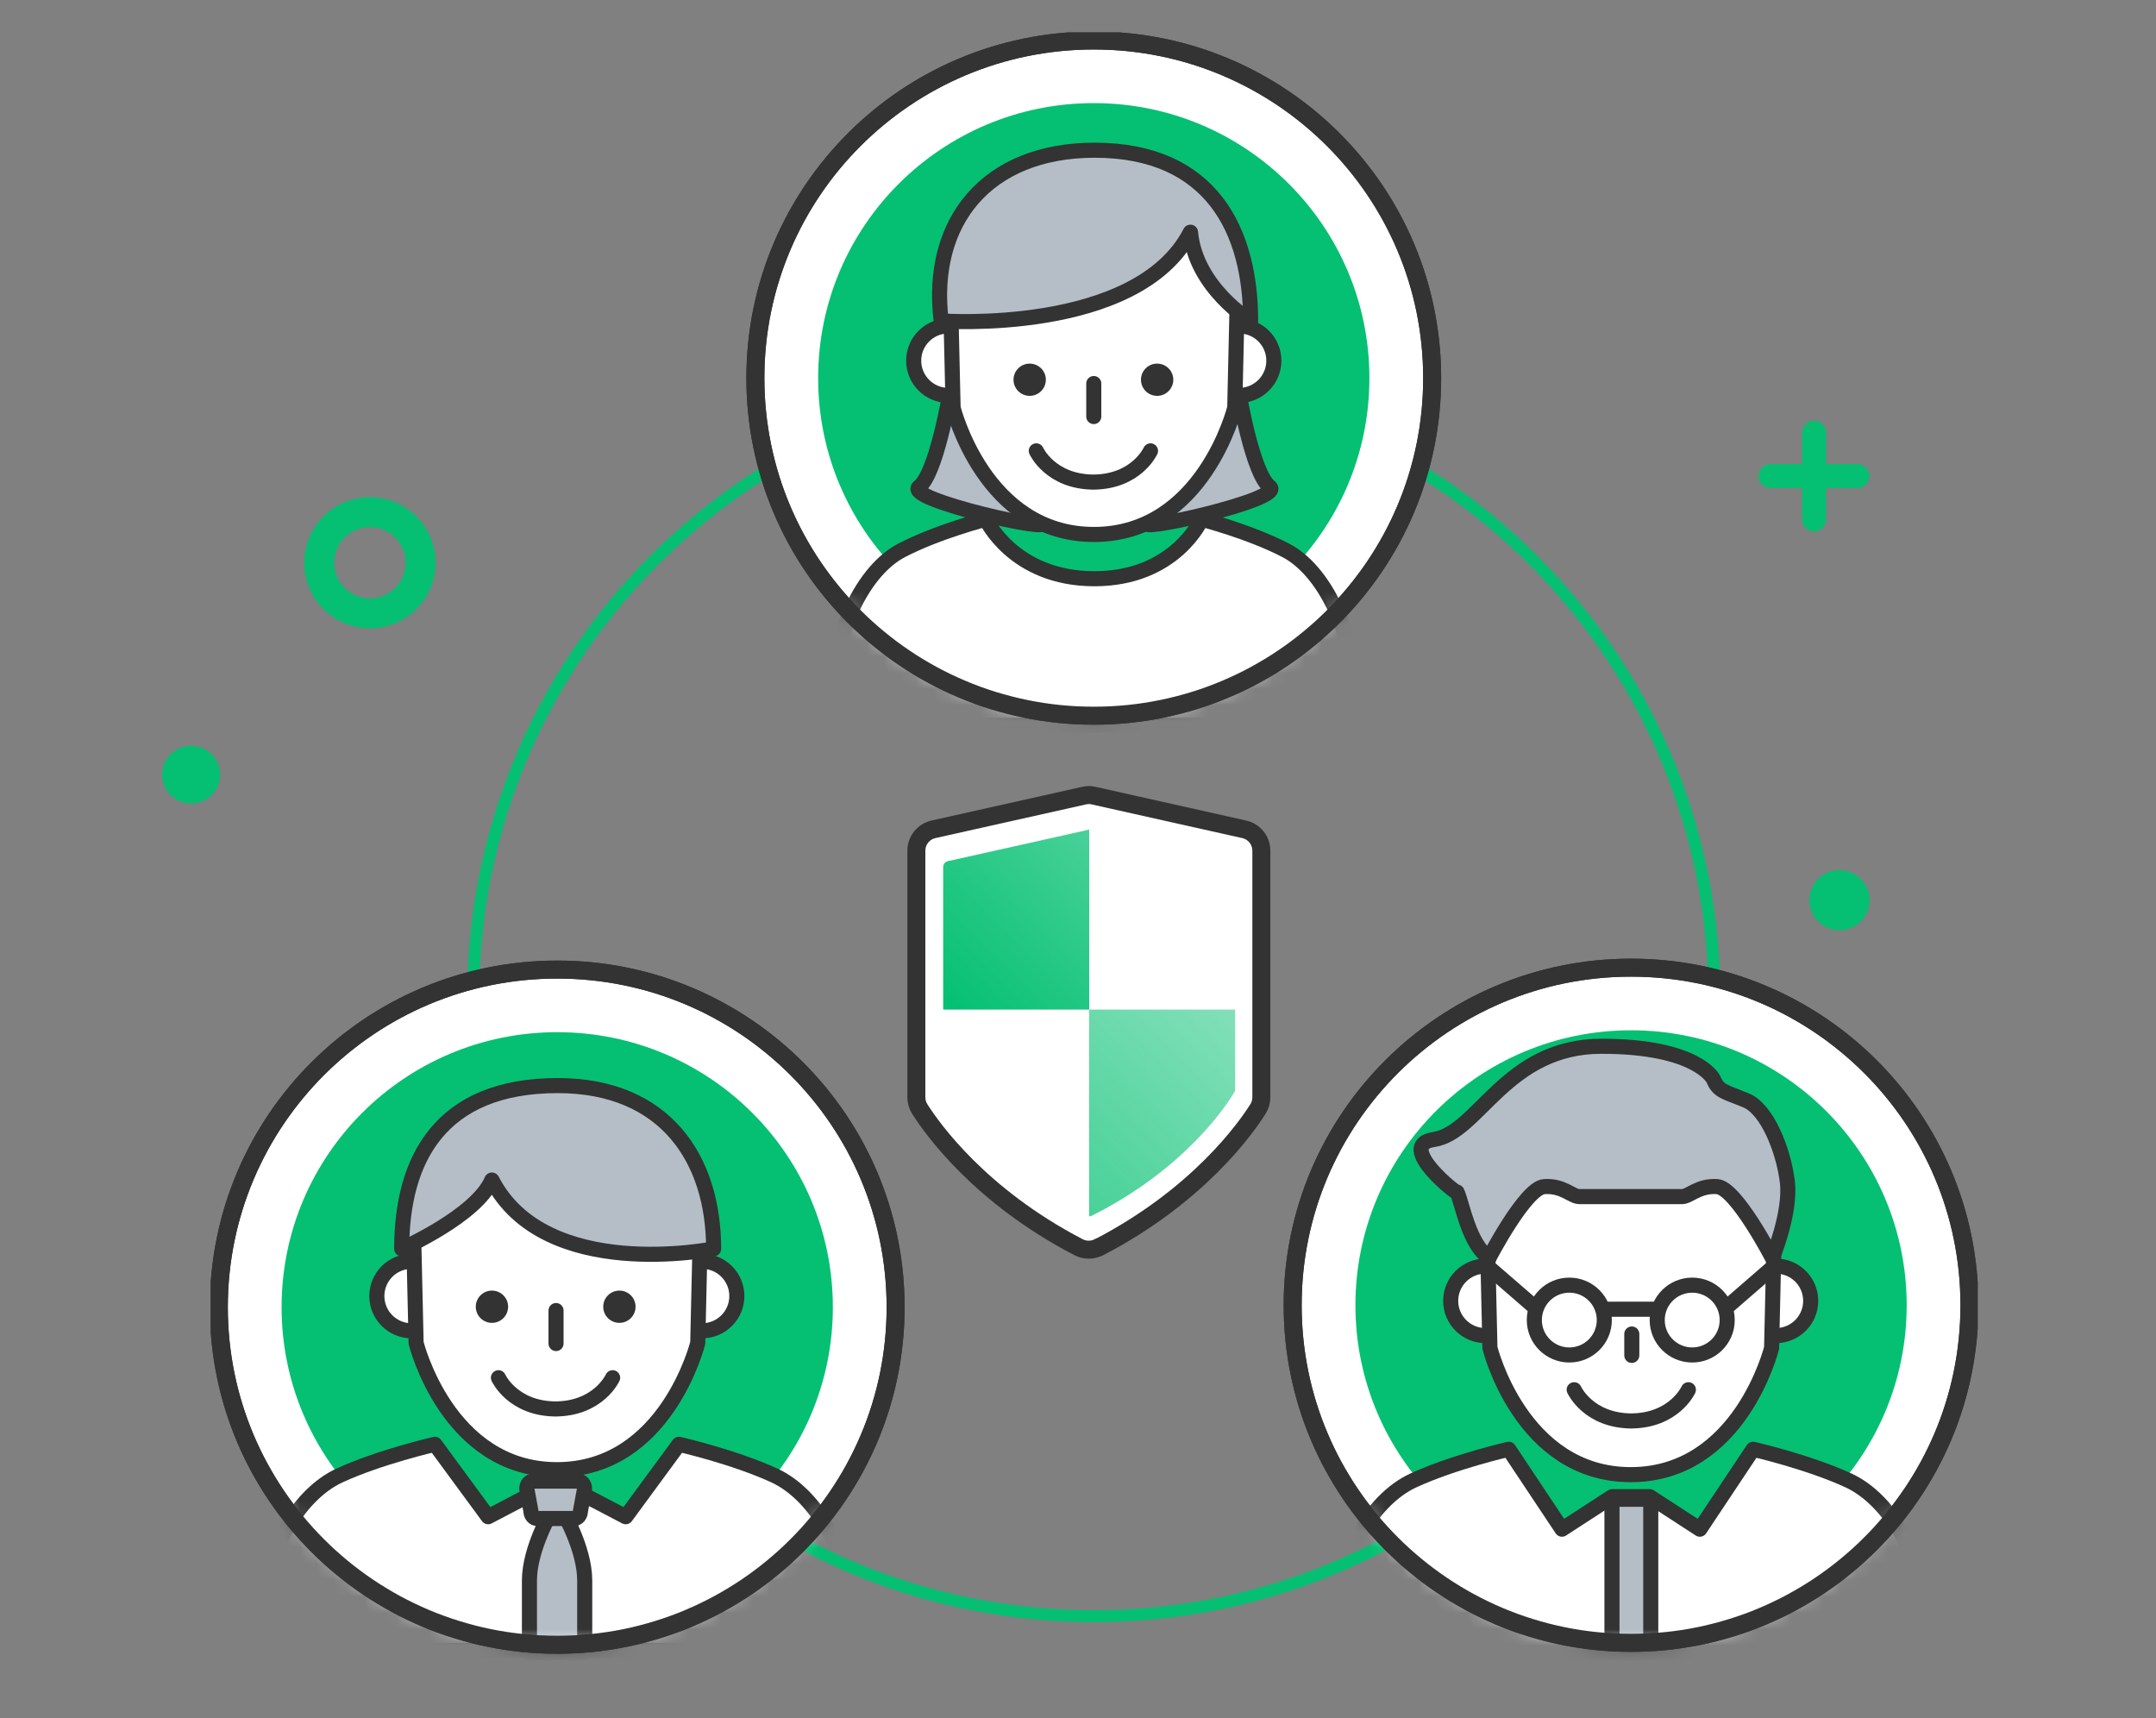 <svg width="133" height="106" viewBox="0 0 133 106" fill="none" xmlns="http://www.w3.org/2000/svg">
<rect x="0" y="0" width="133" height="106" fill="#808080" stroke="none"/>
<g clip-path="url(#clip0_1766_8776)">
<path d="M67.473 99.694C88.612 99.694 105.75 82.598 105.75 61.509C105.75 40.419 88.612 23.323 67.473 23.323C46.333 23.323 29.196 40.419 29.196 61.509C29.196 82.598 46.333 99.694 67.473 99.694Z" stroke="#05C072" stroke-width="0.74" stroke-linecap="round" stroke-linejoin="round"/>
<path d="M67.473 44.148C79.002 44.148 88.348 34.825 88.348 23.323C88.348 11.822 79.002 2.498 67.473 2.498C55.944 2.498 46.598 11.822 46.598 23.323C46.598 34.825 55.944 44.148 67.473 44.148Z" fill="white" stroke="#333333" stroke-width="1.11" stroke-miterlimit="10"/>
<path d="M67.473 40.285C76.863 40.285 84.476 32.691 84.476 23.323C84.476 13.955 76.863 6.36 67.473 6.36C58.082 6.36 50.47 13.955 50.47 23.323C50.47 32.691 58.082 40.285 67.473 40.285Z" fill="#05C072"/>
<mask id="mask0_1766_8776" style="mask-type:luminance" maskUnits="userSpaceOnUse" x="46" y="2" width="43" height="43">
<path d="M67.473 44.148C79.002 44.148 88.348 34.825 88.348 23.323C88.348 11.822 79.002 2.498 67.473 2.498C55.944 2.498 46.598 11.822 46.598 23.323C46.598 34.825 55.944 44.148 67.473 44.148Z" fill="white"/>
</mask>
<g mask="url(#mask0_1766_8776)">
<path d="M76.432 20.104C77.62 20.104 78.582 21.062 78.582 22.247C78.582 23.433 77.62 24.392 76.432 24.392" fill="white"/>
<path d="M76.432 20.104C77.62 20.104 78.582 21.062 78.582 22.247C78.582 23.433 77.62 24.392 76.432 24.392" stroke="#333333" stroke-width="0.93" stroke-linecap="round" stroke-linejoin="round"/>
<path d="M58.513 20.104C57.325 20.104 56.364 21.062 56.364 22.247C56.364 23.433 57.325 24.392 58.513 24.392" fill="white"/>
<path d="M58.513 20.104C57.325 20.104 56.364 21.062 56.364 22.247C56.364 23.433 57.325 24.392 58.513 24.392" stroke="#333333" stroke-width="0.93" stroke-linecap="round" stroke-linejoin="round"/>
<path d="M64.118 32.189C65.623 33.004 55.666 30.805 56.7 30.027C57.733 29.258 58.559 24.473 58.559 24.473" fill="#B5BEC6"/>
<path d="M64.118 32.189C65.623 33.004 55.666 30.805 56.7 30.027C57.733 29.258 58.559 24.473 58.559 24.473" stroke="#333333" stroke-width="0.93" stroke-linecap="round" stroke-linejoin="round"/>
<path d="M70.91 32.189C69.404 33.004 79.361 30.805 78.328 30.027C77.294 29.249 76.469 24.473 76.469 24.473" fill="#B5BEC6"/>
<path d="M70.91 32.189C69.404 33.004 79.361 30.805 78.328 30.027C77.294 29.249 76.469 24.473 76.469 24.473" stroke="#333333" stroke-width="0.93" stroke-linecap="round" stroke-linejoin="round"/>
<path d="M76.36 16.829L76.169 25.152C76.169 25.152 74.238 32.968 67.482 32.968C60.726 32.968 58.795 25.152 58.795 25.152L58.604 16.829L73.394 13.545L76.369 16.829H76.36Z" fill="white" stroke="#333333" stroke-width="0.93" stroke-linecap="round" stroke-linejoin="round"/>
<path d="M71.381 24.419C71.932 24.419 72.379 23.973 72.379 23.424C72.379 22.874 71.932 22.429 71.381 22.429C70.83 22.429 70.384 22.874 70.384 23.424C70.384 23.973 70.83 24.419 71.381 24.419Z" fill="#333333"/>
<path d="M63.519 24.419C64.07 24.419 64.517 23.973 64.517 23.424C64.517 22.874 64.07 22.429 63.519 22.429C62.968 22.429 62.522 22.874 62.522 23.424C62.522 23.973 62.968 24.419 63.519 24.419Z" fill="#333333"/>
<path d="M63.927 27.811C63.927 27.811 64.798 29.738 67.5 29.738H67.4C70.103 29.738 70.973 27.811 70.973 27.811" fill="white"/>
<path d="M63.927 27.811C63.927 27.811 64.798 29.738 67.5 29.738H67.4C70.103 29.738 70.973 27.811 70.973 27.811" stroke="#333333" stroke-width="0.93" stroke-linecap="round" stroke-linejoin="round"/>
<path d="M73.431 14.323C70.148 20.682 58.06 19.796 58.06 19.796C57.307 13.698 60.862 9.266 67.527 9.266C74.773 9.266 77.149 14.287 77.149 19.796C77.149 19.796 73.766 17.751 73.44 14.323" fill="#B5BEC6"/>
<path d="M73.431 14.323C70.148 20.682 58.06 19.796 58.06 19.796C57.307 13.698 60.862 9.266 67.527 9.266C74.773 9.266 77.149 14.287 77.149 19.796C77.149 19.796 73.766 17.751 73.44 14.323" stroke="#333333" stroke-width="0.93" stroke-linecap="round" stroke-linejoin="round"/>
<path d="M67.473 44.746H83.778C83.778 38.865 81.547 35.111 79.325 33.953C77.103 32.795 74.12 32.026 74.12 32.026C74.12 32.026 72.515 35.699 67.509 35.699C62.504 35.699 60.817 32.026 60.817 32.026C60.817 32.026 57.833 32.795 55.612 33.953C53.39 35.111 51.159 38.865 51.159 44.746H67.464" fill="white"/>
<path d="M67.473 44.746H83.778C83.778 38.865 81.547 35.111 79.325 33.953C77.103 32.795 74.12 32.026 74.12 32.026C74.12 32.026 72.515 35.699 67.509 35.699C62.504 35.699 60.817 32.026 60.817 32.026C60.817 32.026 57.833 32.795 55.612 33.953C53.39 35.111 51.159 38.865 51.159 44.746H67.464" stroke="#333333" stroke-width="0.93" stroke-linecap="round" stroke-linejoin="round"/>
<path d="M67.473 23.659V25.695" stroke="#333333" stroke-width="0.93" stroke-linecap="round" stroke-linejoin="round"/>
</g>
<path d="M67.473 44.148C79.002 44.148 88.348 34.825 88.348 23.323C88.348 11.822 79.002 2.498 67.473 2.498C55.944 2.498 46.598 11.822 46.598 23.323C46.598 34.825 55.944 44.148 67.473 44.148Z" stroke="#333333" stroke-width="1.11" stroke-miterlimit="10"/>
<path d="M100.617 101.34C112.146 101.34 121.492 92.016 121.492 80.515C121.492 69.013 112.146 59.69 100.617 59.69C89.088 59.69 79.742 69.013 79.742 80.515C79.742 92.016 89.088 101.34 100.617 101.34Z" fill="white" stroke="#333333" stroke-width="1.11" stroke-miterlimit="10"/>
<path d="M100.617 97.477C110.008 97.477 117.62 89.883 117.62 80.515C117.62 71.147 110.008 63.553 100.617 63.553C91.227 63.553 83.614 71.147 83.614 80.515C83.614 89.883 91.227 97.477 100.617 97.477Z" fill="#05C072"/>
<mask id="mask1_1766_8776" style="mask-type:luminance" maskUnits="userSpaceOnUse" x="79" y="59" width="43" height="43">
<path d="M100.617 101.34C112.146 101.34 121.492 92.016 121.492 80.515C121.492 69.013 112.146 59.69 100.617 59.69C89.088 59.69 79.742 69.013 79.742 80.515C79.742 92.016 89.088 101.34 100.617 101.34Z" fill="white"/>
</mask>
<g mask="url(#mask1_1766_8776)">
<path d="M109.55 78.099C110.737 78.099 111.699 79.058 111.699 80.243C111.699 81.428 110.737 82.387 109.55 82.387" fill="white"/>
<path d="M109.55 78.099C110.737 78.099 111.699 79.058 111.699 80.243C111.699 81.428 110.737 82.387 109.55 82.387" stroke="#333333" stroke-width="0.93" stroke-linecap="round" stroke-linejoin="round"/>
<path d="M91.64 78.099C90.452 78.099 89.49 79.058 89.49 80.243C89.49 81.428 90.452 82.387 91.64 82.387" fill="white"/>
<path d="M91.64 78.099C90.452 78.099 89.49 79.058 89.49 80.243C89.49 81.428 90.452 82.387 91.64 82.387" stroke="#333333" stroke-width="0.93" stroke-linecap="round" stroke-linejoin="round"/>
<path d="M109.477 74.824L109.287 83.147C109.287 83.147 107.355 90.963 100.599 90.963C93.843 90.963 91.912 83.147 91.912 83.147L91.721 74.824L95.113 71.44H106.566L109.495 74.824H109.477Z" fill="white" stroke="#333333" stroke-width="0.93" stroke-linecap="round" stroke-linejoin="round"/>
<path d="M104.39 83.581C105.582 83.581 106.548 82.617 106.548 81.427C106.548 80.238 105.582 79.274 104.39 79.274C103.198 79.274 102.231 80.238 102.231 81.427C102.231 82.617 103.198 83.581 104.39 83.581Z" fill="white" stroke="#333333" stroke-width="0.93" stroke-linecap="round" stroke-linejoin="round"/>
<path d="M100.599 102.117H82.136C82.136 96.237 84.666 92.482 87.178 91.324C89.69 90.166 93.073 89.397 93.073 89.397L96.355 94.328L99.448 92.32H101.769L104.861 94.328L108.144 89.397C108.144 89.397 111.526 90.166 114.038 91.324C116.55 92.482 119.08 96.237 119.08 102.117H100.617" fill="white"/>
<path d="M100.599 102.117H82.136C82.136 96.237 84.666 92.482 87.178 91.324C89.69 90.166 93.073 89.397 93.073 89.397L96.355 94.328L99.448 92.32H101.769L104.861 94.328L108.144 89.397C108.144 89.397 111.526 90.166 114.038 91.324C116.55 92.482 119.08 96.237 119.08 102.117H100.617" stroke="#333333" stroke-width="0.93" stroke-linecap="round" stroke-linejoin="round"/>
<path d="M98.822 80.759H102.295" stroke="#333333" stroke-width="0.93" stroke-linecap="round" stroke-linejoin="round"/>
<path d="M106.475 80.677L109.486 78.062" stroke="#333333" stroke-width="0.93" stroke-linecap="round" stroke-linejoin="round"/>
<path d="M96.809 83.581C98.001 83.581 98.967 82.617 98.967 81.427C98.967 80.238 98.001 79.274 96.809 79.274C95.617 79.274 94.65 80.238 94.65 81.427C94.65 82.617 95.617 83.581 96.809 83.581Z" fill="white" stroke="#333333" stroke-width="0.93" stroke-linecap="round" stroke-linejoin="round"/>
<path d="M94.723 80.677L91.703 78.062" stroke="#333333" stroke-width="0.93" stroke-linecap="round" stroke-linejoin="round"/>
<path d="M91.857 77.592C91.857 77.592 94.097 73.277 95.258 73.196C96.419 73.114 96.963 73.811 97.425 73.811H103.764C104.226 73.811 104.77 73.114 105.931 73.196C107.092 73.277 109.332 77.592 109.332 77.592C109.332 77.592 110.493 74.815 110.257 72.888C110.021 70.961 109.023 68.419 107.709 67.876C106.394 67.334 106.004 67.334 105.695 66.564C105.695 66.564 104.716 64.538 98.794 64.538C92.873 64.538 91.223 69.885 88.439 70.292C86.035 70.644 90.016 73.793 89.88 73.53C90.189 74.145 90.606 76.769 91.866 77.592H91.857Z" fill="#B5BEC6" stroke="#333333" stroke-width="0.93" stroke-linecap="round" stroke-linejoin="round"/>
<path d="M101.832 92.482H99.439V102.126H101.832V92.482Z" fill="#B5BEC6" stroke="#333333" stroke-width="0.93" stroke-linecap="round" stroke-linejoin="round"/>
<path d="M97.108 85.725C97.108 85.725 97.978 87.651 100.681 87.651H100.581C103.283 87.651 104.154 85.725 104.154 85.725" fill="white"/>
<path d="M97.108 85.725C97.108 85.725 97.978 87.651 100.681 87.651H100.581C103.283 87.651 104.154 85.725 104.154 85.725" stroke="#333333" stroke-width="0.93" stroke-linecap="round" stroke-linejoin="round"/>
<path d="M100.663 82.287V83.608" stroke="#333333" stroke-width="0.93" stroke-linecap="round" stroke-linejoin="round"/>
</g>
<path d="M100.617 101.34C112.146 101.34 121.492 92.016 121.492 80.515C121.492 69.013 112.146 59.69 100.617 59.69C89.088 59.69 79.742 69.013 79.742 80.515C79.742 92.016 89.088 101.34 100.617 101.34Z" stroke="#333333" stroke-width="1.11" stroke-miterlimit="10"/>
<path d="M34.374 101.458C45.903 101.458 55.249 92.134 55.249 80.633C55.249 69.131 45.903 59.808 34.374 59.808C22.845 59.808 13.499 69.131 13.499 80.633C13.499 92.134 22.845 101.458 34.374 101.458Z" fill="white" stroke="#333333" stroke-width="1.11" stroke-miterlimit="10"/>
<path d="M34.374 97.594C43.764 97.594 51.377 90 51.377 80.632C51.377 71.264 43.764 63.67 34.374 63.67C24.983 63.67 17.371 71.264 17.371 80.632C17.371 90 24.983 97.594 34.374 97.594Z" fill="#05C072"/>
<mask id="mask2_1766_8776" style="mask-type:luminance" maskUnits="userSpaceOnUse" x="13" y="59" width="43" height="43">
<path d="M34.374 101.458C45.903 101.458 55.249 92.134 55.249 80.633C55.249 69.131 45.903 59.808 34.374 59.808C22.845 59.808 13.499 69.131 13.499 80.633C13.499 92.134 22.845 101.458 34.374 101.458Z" fill="white"/>
</mask>
<g mask="url(#mask2_1766_8776)">
<path d="M43.306 77.802C44.494 77.802 45.455 78.761 45.455 79.946C45.455 81.131 44.494 82.09 43.306 82.09" fill="white"/>
<path d="M43.306 77.802C44.494 77.802 45.455 78.761 45.455 79.946C45.455 81.131 44.494 82.09 43.306 82.09" stroke="#333333" stroke-width="0.93" stroke-linecap="round" stroke-linejoin="round"/>
<path d="M25.396 77.802C24.208 77.802 23.247 78.761 23.247 79.946C23.247 81.131 24.208 82.09 25.396 82.09" fill="white"/>
<path d="M25.396 77.802C24.208 77.802 23.247 78.761 23.247 79.946C23.247 81.131 24.208 82.09 25.396 82.09" stroke="#333333" stroke-width="0.93" stroke-linecap="round" stroke-linejoin="round"/>
<path d="M43.234 74.517L43.043 82.84C43.043 82.84 41.112 90.656 34.356 90.656C27.6 90.656 25.669 82.84 25.669 82.84L25.478 74.517L30.547 71.233L43.243 74.517H43.234Z" fill="white" stroke="#333333" stroke-width="0.93" stroke-linecap="round" stroke-linejoin="round"/>
<path d="M34.356 101.81H52.819C52.819 95.93 50.289 92.176 47.777 91.018C45.265 89.86 41.882 89.091 41.882 89.091L38.6 93.56L35.661 92.022" fill="white"/>
<path d="M34.356 101.81H52.819C52.819 95.93 50.289 92.176 47.777 91.018C45.265 89.86 41.882 89.091 41.882 89.091L38.6 93.56L35.661 92.022" stroke="#333333" stroke-width="0.93" stroke-linecap="round" stroke-linejoin="round"/>
<path d="M30.348 72.79C33.63 79.15 44.023 77.033 44.023 77.033C44.023 71.523 41.066 66.964 34.401 66.964C27.156 66.964 24.78 71.523 24.78 77.033C24.78 77.033 29.377 75.006 30.339 72.79" fill="#B5BEC6"/>
<path d="M30.348 72.79C33.63 79.15 44.023 77.033 44.023 77.033C44.023 71.523 41.066 66.964 34.401 66.964C27.156 66.964 24.78 71.523 24.78 77.033C24.78 77.033 29.377 75.006 30.339 72.79" stroke="#333333" stroke-width="0.93" stroke-linecap="round" stroke-linejoin="round"/>
<path d="M34.356 101.81H15.893C15.893 95.93 18.423 92.176 20.935 91.018C23.447 89.86 26.829 89.091 26.829 89.091L30.112 93.56L33.05 92.022" fill="white"/>
<path d="M34.356 101.81H15.893C15.893 95.93 18.423 92.176 20.935 91.018C23.447 89.86 26.829 89.091 26.829 89.091L30.112 93.56L33.05 92.022" stroke="#333333" stroke-width="0.93" stroke-linecap="round" stroke-linejoin="round"/>
<path d="M34.047 93.182C34.047 93.182 32.66 95.498 32.66 97.497V101.966H34.365H36.07V97.497C36.07 95.489 34.682 93.182 34.682 93.182H34.066H34.047Z" fill="#B5BEC6" stroke="#333333" stroke-width="0.93" stroke-linecap="round" stroke-linejoin="round"/>
<path d="M35.426 93.669H33.132C32.923 93.669 32.751 93.461 32.751 93.208L32.497 91.824C32.497 91.57 32.669 91.362 32.878 91.362H35.68C35.888 91.362 36.061 91.57 36.061 91.824L35.807 93.208C35.807 93.461 35.634 93.669 35.426 93.669Z" fill="#B5BEC6" stroke="#333333" stroke-width="0.93" stroke-linecap="round" stroke-linejoin="round"/>
<path d="M38.21 81.601C38.761 81.601 39.207 81.155 39.207 80.606C39.207 80.056 38.761 79.61 38.21 79.61C37.659 79.61 37.212 80.056 37.212 80.606C37.212 81.155 37.659 81.601 38.21 81.601Z" fill="#333333"/>
<path d="M30.348 81.601C30.898 81.601 31.345 81.155 31.345 80.606C31.345 80.056 30.898 79.61 30.348 79.61C29.797 79.61 29.35 80.056 29.35 80.606C29.35 81.155 29.797 81.601 30.348 81.601Z" fill="#333333"/>
<path d="M30.747 84.984C30.747 84.984 31.617 86.911 34.319 86.911H34.22C36.922 86.911 37.793 84.984 37.793 84.984" fill="white"/>
<path d="M30.747 84.984C30.747 84.984 31.617 86.911 34.319 86.911H34.22C36.922 86.911 37.793 84.984 37.793 84.984" stroke="#333333" stroke-width="0.93" stroke-linecap="round" stroke-linejoin="round"/>
<path d="M34.301 80.841V82.876" stroke="#333333" stroke-width="0.93" stroke-linecap="round" stroke-linejoin="round"/>
</g>
<path d="M34.374 101.458C45.903 101.458 55.249 92.134 55.249 80.633C55.249 69.131 45.903 59.808 34.374 59.808C22.845 59.808 13.499 69.131 13.499 80.633C13.499 92.134 22.845 101.458 34.374 101.458Z" stroke="#333333" stroke-width="1.11" stroke-miterlimit="10"/>
<path d="M22.821 37.833C24.549 37.833 25.95 36.436 25.95 34.712C25.95 32.988 24.549 31.591 22.821 31.591C21.093 31.591 19.692 32.988 19.692 34.712C19.692 36.436 21.093 37.833 22.821 37.833Z" stroke="#05C072" stroke-width="1.85" stroke-linecap="round" stroke-linejoin="round"/>
<path d="M113.476 57.383C114.503 57.383 115.335 56.553 115.335 55.528C115.335 54.504 114.503 53.674 113.476 53.674C112.449 53.674 111.617 54.504 111.617 55.528C111.617 56.553 112.449 57.383 113.476 57.383Z" fill="#05C072"/>
<path d="M111.907 26.688V32.043" stroke="#05C072" stroke-width="1.48" stroke-linecap="round" stroke-linejoin="round"/>
<path d="M114.582 29.365H109.223" stroke="#05C072" stroke-width="1.48" stroke-linecap="round" stroke-linejoin="round"/>
<path d="M67.803 76.934C73.91 73.757 76.843 69.615 77.608 68.399C77.743 68.186 77.811 67.935 77.811 67.675V52.477C77.811 51.84 77.366 51.289 76.746 51.154L67.464 49.078C67.271 49.03 67.068 49.03 66.874 49.078L57.592 51.154C56.973 51.289 56.528 51.84 56.528 52.477V67.675C56.528 67.926 56.595 68.177 56.731 68.399C57.495 69.606 60.428 73.757 66.535 76.934C66.922 77.137 67.397 77.137 67.784 76.934H67.803Z" fill="white" stroke="#333333" stroke-width="1.11" stroke-miterlimit="10"/>
<path d="M67.106 51.192L58.463 53.123C58.299 53.162 58.183 53.307 58.183 53.481V62.277H67.193V51.183C67.193 51.183 67.135 51.183 67.116 51.183L67.106 51.192Z" fill="url(#paint0_linear_1766_8776)"/>
<path d="M67.184 62.276V75.031C67.242 75.031 67.29 75.022 67.348 74.993C73.214 72.057 75.769 68.012 76.146 67.374C76.175 67.317 76.195 67.259 76.195 67.191V62.276H67.184Z" fill="url(#paint1_linear_1766_8776)"/>
</g>
<path d="M11.791 49.566C12.78 49.566 13.582 48.768 13.582 47.783C13.582 46.798 12.78 46 11.791 46C10.802 46 10 46.798 10 47.783C10 48.768 10.802 49.566 11.791 49.566Z" fill="#05C072"/>
<defs>
<linearGradient id="paint0_linear_1766_8776" x1="58.55" y1="61.929" x2="76.403" y2="44.033" gradientUnits="userSpaceOnUse">
<stop stop-color="#05C072"/>
<stop offset="1" stop-color="#05C072" stop-opacity="0.5"/>
</linearGradient>
<linearGradient id="paint1_linear_1766_8776" x1="51.563" y1="85.189" x2="75.296" y2="61.399" gradientUnits="userSpaceOnUse">
<stop stop-color="#05C072"/>
<stop offset="1" stop-color="#05C072" stop-opacity="0.5"/>
</linearGradient>
<clipPath id="clip0_1766_8776">
<rect width="109" height="104" fill="white" transform="translate(13 2)"/>
</clipPath>
</defs>
</svg>
